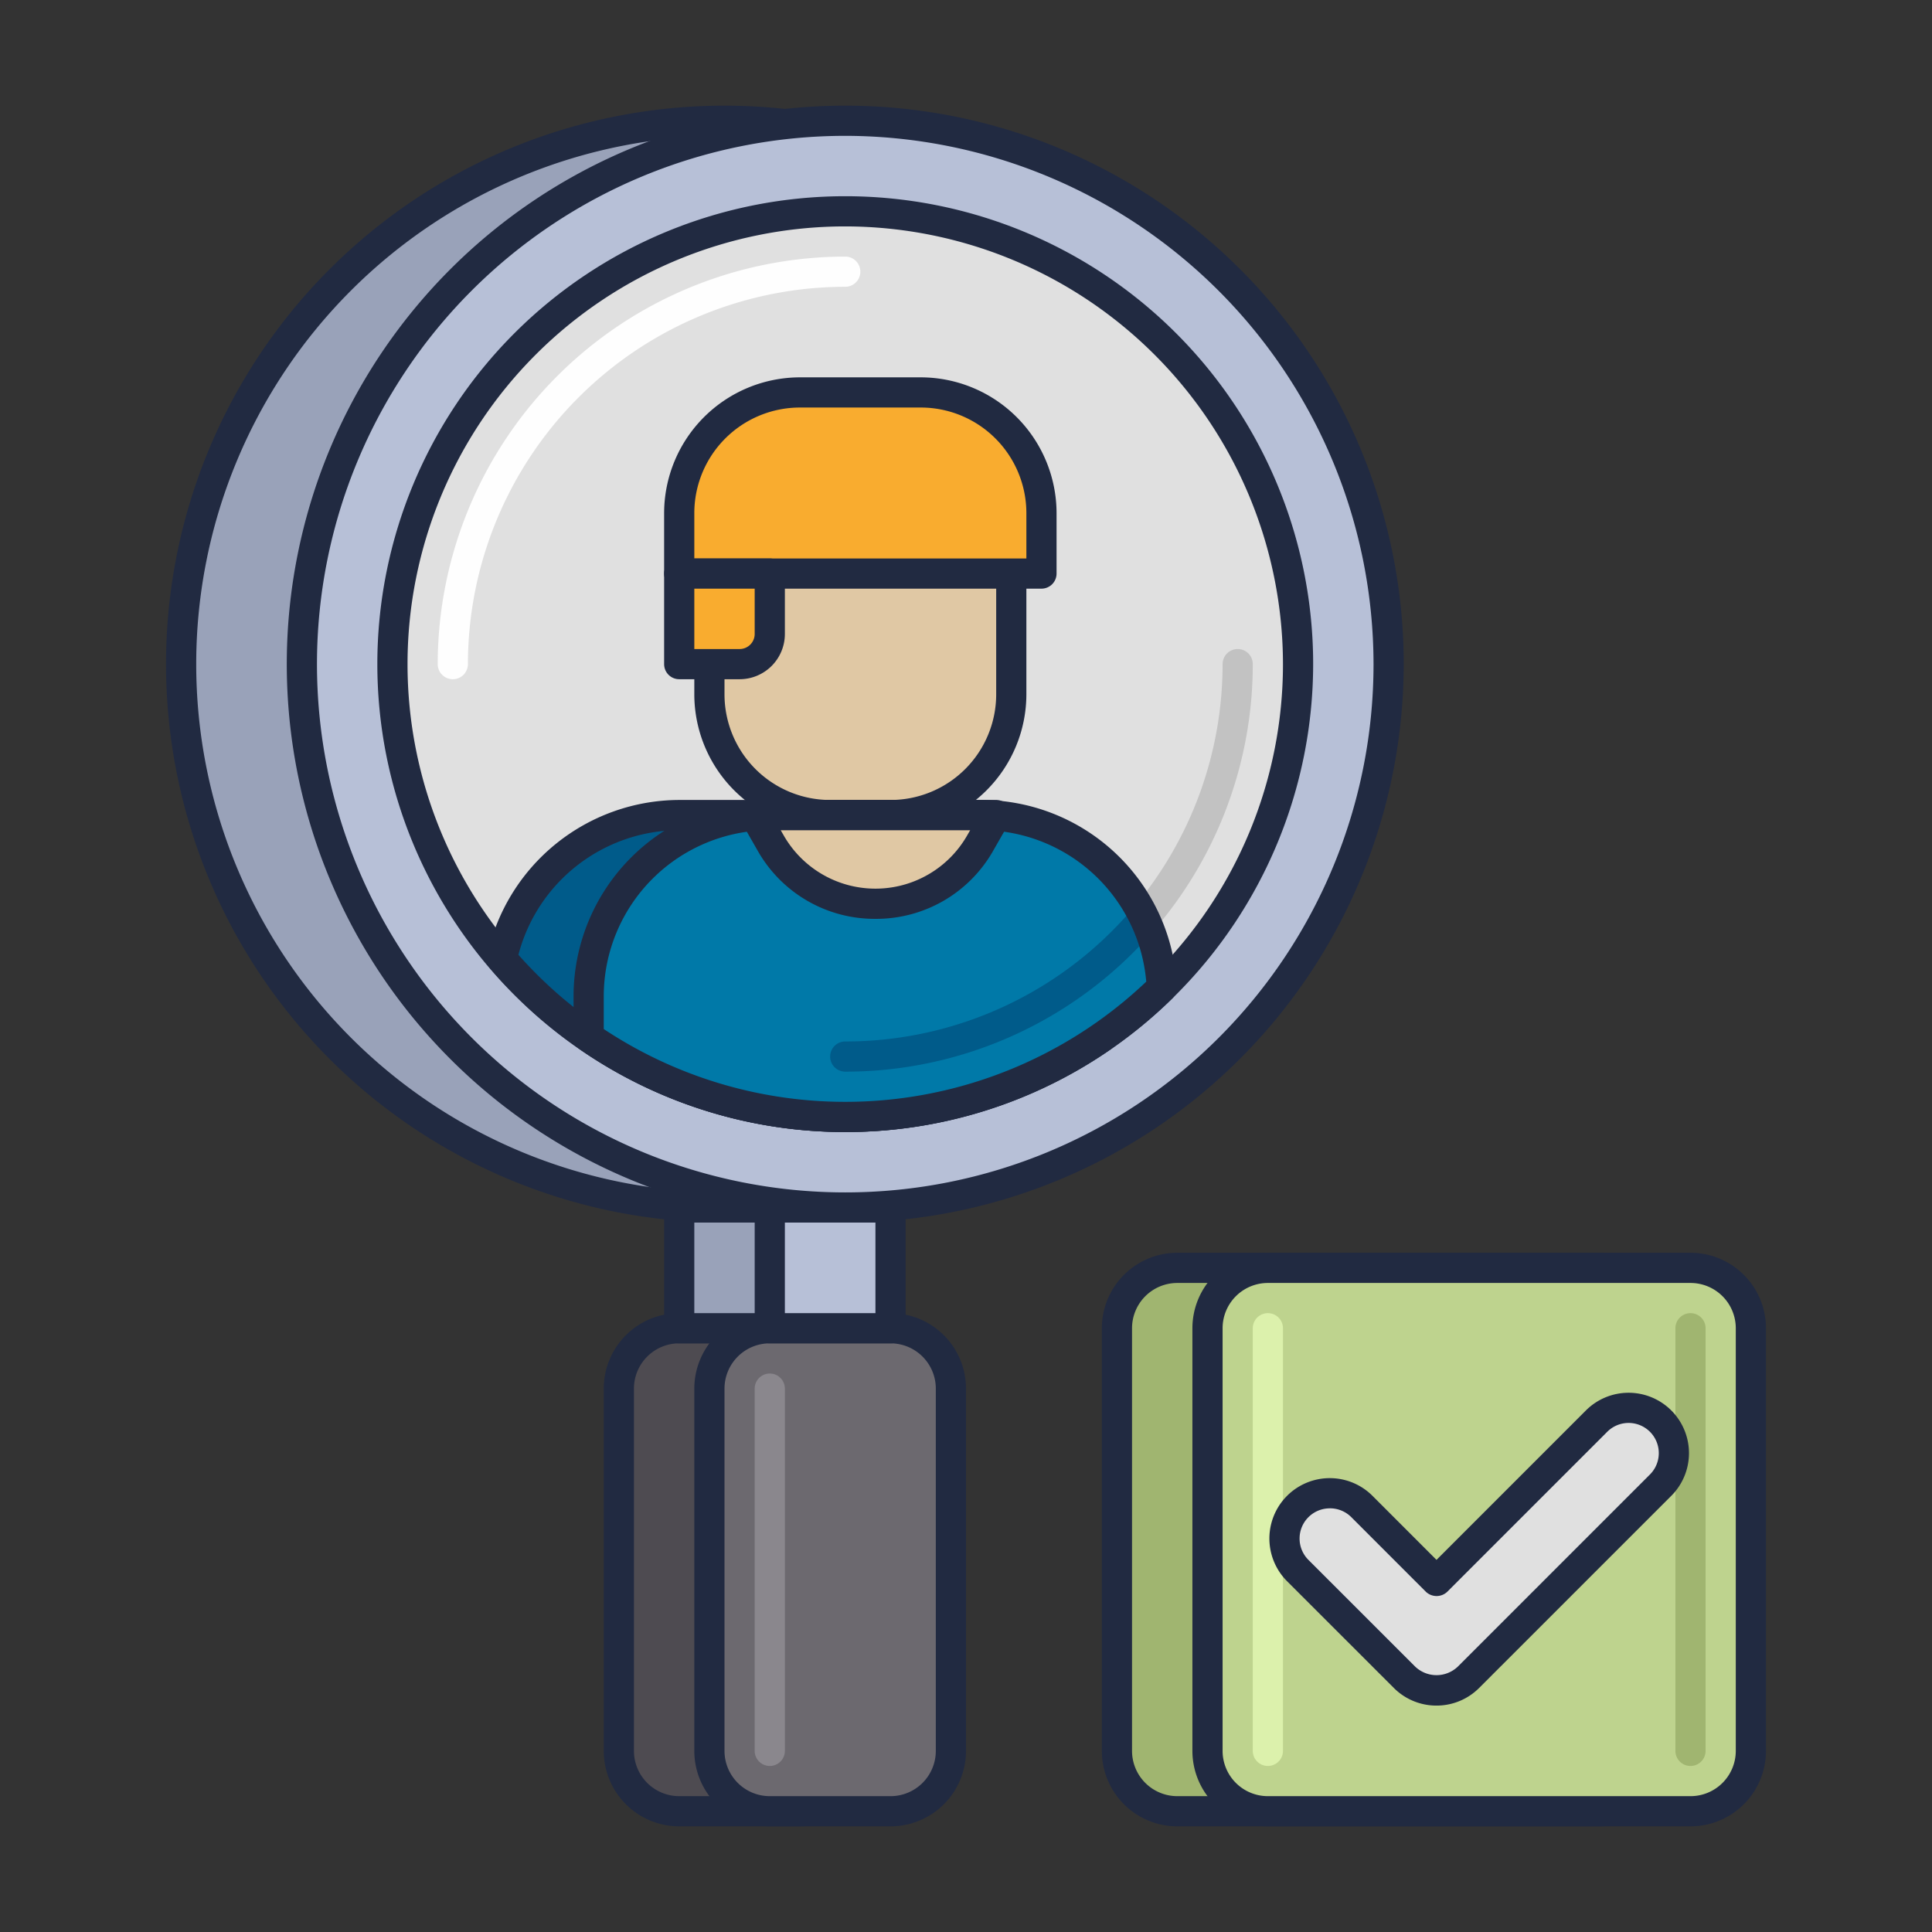 <svg xmlns="http://www.w3.org/2000/svg" viewBox="0 0 64 64"><rect x="0" y="0" width="64" height="64" fill="#333333" stroke="none"/><title>icon</title><circle cx="24" cy="22" r="18" fill="#99a2b9"></circle><path d="M24,40.5A18.5,18.5,0,1,1,42.5,22,18.521,18.521,0,0,1,24,40.5Zm0-36A17.5,17.5,0,1,0,41.5,22,17.521,17.521,0,0,0,24,4.5Z" fill="#212a41"></path><circle cx="28" cy="22" r="18" fill="#b7c0d7"></circle><path d="M28,40.5A18.5,18.5,0,1,1,46.5,22,18.521,18.521,0,0,1,28,40.5Zm0-36A17.5,17.5,0,1,0,45.5,22,17.521,17.521,0,0,0,28,4.5Z" fill="#212a41"></path><circle cx="28" cy="22" r="15" fill="#e0e0e0"></circle><path d="M28,37.5A15.5,15.5,0,1,1,43.5,22,15.517,15.517,0,0,1,28,37.5Zm0-30A14.5,14.5,0,1,0,42.5,22,14.517,14.517,0,0,0,28,7.5Z" fill="#212a41"></path><path d="M15,22.5a.5.5,0,0,1-.5-.5A13.515,13.515,0,0,1,28,8.5a.5.5,0,0,1,0,1A12.514,12.514,0,0,0,15.5,22,.5.5,0,0,1,15,22.5Z" fill="#fefefe"></path><rect x="20.5" y="44" width="8" height="16" rx="2" ry="2" fill="#4e4b51"></rect><path d="M26.5,60.5h-4A2.5,2.5,0,0,1,20,58V46a2.5,2.5,0,0,1,2.5-2.5h4A2.5,2.5,0,0,1,29,46V58A2.5,2.5,0,0,1,26.5,60.5Zm-4-16A1.5,1.5,0,0,0,21,46V58a1.5,1.5,0,0,0,1.5,1.5h4A1.5,1.5,0,0,0,28,58V46a1.5,1.5,0,0,0-1.5-1.5Z" fill="#212a41"></path><rect x="22.5" y="40" width="4" height="4" fill="#99a2b9"></rect><path d="M26.5,44.5h-4A.5.5,0,0,1,22,44V40a.5.5,0,0,1,.5-.5h4a.5.5,0,0,1,.5.5v4A.5.5,0,0,1,26.5,44.5Zm-3.5-1h3v-3H23Z" fill="#212a41"></path><rect x="23.5" y="44" width="8" height="16" rx="2" ry="2" fill="#6c696f"></rect><path d="M29.5,60.5h-4A2.5,2.5,0,0,1,23,58V46a2.5,2.5,0,0,1,2.5-2.5h4A2.5,2.5,0,0,1,32,46V58A2.5,2.5,0,0,1,29.5,60.5Zm-4-16A1.5,1.5,0,0,0,24,46V58a1.5,1.5,0,0,0,1.5,1.5h4A1.5,1.5,0,0,0,31,58V46a1.5,1.5,0,0,0-1.5-1.5Z" fill="#212a41"></path><rect x="25.5" y="40" width="4" height="4" fill="#b7c0d7"></rect><path d="M29.5,44.5h-4A.5.5,0,0,1,25,44V40a.5.5,0,0,1,.5-.5h4a.5.5,0,0,1,.5.5v4A.5.5,0,0,1,29.5,44.5Zm-3.5-1h3v-3H26Z" fill="#212a41"></path><path d="M25.5,58.5A.5.5,0,0,1,25,58V46a.5.5,0,0,1,1,0V58A.5.5,0,0,1,25.5,58.5Z" fill="#8a878d"></path><path d="M36.5,33a6,6,0,0,0-6-6h-8a6,6,0,0,0-5.872,4.765A14.97,14.97,0,0,0,36.5,34.353Z" fill="#005b8a"></path><path d="M28,37.5a15.49,15.49,0,0,1-11.751-5.409.5.5,0,0,1-.11-.428A6.525,6.525,0,0,1,22.5,26.5h8A6.508,6.508,0,0,1,37,33v1.354a.5.5,0,0,1-.216.411A15.413,15.413,0,0,1,28,37.5ZM17.173,31.629A14.47,14.47,0,0,0,36,34.088V33a5.506,5.506,0,0,0-5.5-5.5h-8A5.524,5.524,0,0,0,17.173,31.629ZM36.5,34.354h0Z" fill="#212a41"></path><path d="M32.5,27h-7a6,6,0,0,0-6,6v1.354a14.975,14.975,0,0,0,18.986-1.638A6,6,0,0,0,32.5,27Z" fill="#0079a8"></path><rect x="23.5" y="15" width="10" height="12" rx="4" ry="4" fill="#e0c8a4"></rect><path d="M29.5,27.5h-2A4.505,4.505,0,0,1,23,23V19a4.505,4.505,0,0,1,4.5-4.5h2A4.505,4.505,0,0,1,34,19v4A4.505,4.505,0,0,1,29.5,27.5Zm-2-12A3.5,3.5,0,0,0,24,19v4a3.5,3.5,0,0,0,3.5,3.5h2A3.5,3.5,0,0,0,33,23V19a3.5,3.5,0,0,0-3.5-3.5Z" fill="#212a41"></path><path d="M25,27l.527.922a4,4,0,0,0,6.946,0L33,27Z" fill="#e0c8a4"></path><path d="M29,30.438a4.451,4.451,0,0,1-3.907-2.268l-.527-.922A.5.5,0,0,1,25,26.5h8a.5.5,0,0,1,.435.748l-.528.922A4.451,4.451,0,0,1,29,30.438ZM25.861,27.5l.1.174a3.5,3.5,0,0,0,6.078,0l.1-.174Z" fill="#212a41"></path><path d="M34.5,17v2h-12V17a4,4,0,0,1,4-4h4A4,4,0,0,1,34.5,17Z" fill="#f9ac2f"></path><path d="M34.5,19.5h-12A.5.5,0,0,1,22,19V17a4.505,4.505,0,0,1,4.5-4.5h4A4.505,4.505,0,0,1,35,17v2A.5.5,0,0,1,34.5,19.5ZM23,18.5H34V17a3.5,3.5,0,0,0-3.5-3.5h-4A3.5,3.5,0,0,0,23,17Z" fill="#212a41"></path><path d="M22.5,19h3a0,0,0,0,1,0,0v2a1,1,0,0,1-1,1h-2a0,0,0,0,1,0,0V19A0,0,0,0,1,22.5,19Z" fill="#f9ac2f"></path><path d="M24.5,22.5h-2A.5.5,0,0,1,22,22V19a.5.5,0,0,1,.5-.5h3a.5.5,0,0,1,.5.5v2A1.5,1.5,0,0,1,24.5,22.5Zm-1.5-1h1.5A.5.5,0,0,0,25,21V19.5H23Z" fill="#212a41"></path><path d="M37.909,30.916a.5.5,0,0,1-.381-.824A12.508,12.508,0,0,0,40.5,22a.5.5,0,0,1,1,0,13.5,13.5,0,0,1-3.21,8.739A.5.5,0,0,1,37.909,30.916Z" fill="#c2c2c2"></path><path d="M28,35.5a.5.5,0,0,1,0-1,12.488,12.488,0,0,0,9.528-4.408.5.5,0,0,1,.762.647A13.485,13.485,0,0,1,28,35.5Z" fill="#005b8a"></path><path d="M28,37.5a15.413,15.413,0,0,1-8.784-2.735A.5.5,0,0,1,19,34.354V33a6.508,6.508,0,0,1,6.5-6.5h7a6.483,6.483,0,0,1,6.484,6.193.5.5,0,0,1-.149.381A15.408,15.408,0,0,1,28,37.5Zm-8-3.412a14.474,14.474,0,0,0,17.971-1.57A5.486,5.486,0,0,0,32.5,27.5h-7A5.506,5.506,0,0,0,20,33Z" fill="#212a41"></path><rect x="37" y="42" width="18" height="18" rx="2" ry="2" fill="#a0b570"></rect><path d="M53,60.5H39A2.5,2.5,0,0,1,36.5,58V44A2.5,2.5,0,0,1,39,41.5H53A2.5,2.5,0,0,1,55.5,44V58A2.5,2.5,0,0,1,53,60.5Zm-14-18A1.5,1.5,0,0,0,37.5,44V58A1.5,1.5,0,0,0,39,59.5H53A1.5,1.5,0,0,0,54.5,58V44A1.5,1.5,0,0,0,53,42.5Z" fill="#212a41"></path><rect x="40" y="42" width="18" height="18" rx="2" ry="2" fill="#bed38e"></rect><path d="M56,60.5H42A2.5,2.5,0,0,1,39.5,58V44A2.5,2.5,0,0,1,42,41.5H56A2.5,2.5,0,0,1,58.5,44V58A2.5,2.5,0,0,1,56,60.5Zm-14-18A1.5,1.5,0,0,0,40.5,44V58A1.5,1.5,0,0,0,42,59.5H56A1.5,1.5,0,0,0,57.5,58V44A1.5,1.5,0,0,0,56,42.5Z" fill="#212a41"></path><path d="M42,58.5a.5.5,0,0,1-.5-.5V44a.5.5,0,0,1,1,0V58A.5.5,0,0,1,42,58.5Z" fill="#dcf1ac"></path><path d="M56,58.5a.5.5,0,0,1-.5-.5V44a.5.5,0,0,1,1,0V58A.5.5,0,0,1,56,58.5Z" fill="#a0b570"></path><path d="M55.01,47.075a1.5,1.5,0,0,0-2.121,0l-5.3,5.3L45.111,49.9a1.5,1.5,0,0,0-2.121,2.121l3.535,3.536a1.5,1.5,0,0,0,2.121,0L55.01,49.2A1.5,1.5,0,0,0,55.01,47.075Z" fill="#e0e0e0"></path><path d="M47.586,56.5a1.993,1.993,0,0,1-1.414-.585l-3.536-3.535a2,2,0,0,1,2.829-2.829l2.121,2.122,4.949-4.95a2,2,0,0,1,2.829,0h0a2,2,0,0,1,0,2.828L49,55.914A1.993,1.993,0,0,1,47.586,56.5Zm-3.535-6.534a1,1,0,0,0-.708,1.707l3.536,3.535a1.023,1.023,0,0,0,1.414,0l6.364-6.364a1,1,0,1,0-1.415-1.414l-5.3,5.3a.514.514,0,0,1-.707,0l-2.474-2.475A1,1,0,0,0,44.051,49.965Z" fill="#212a41"></path></svg>